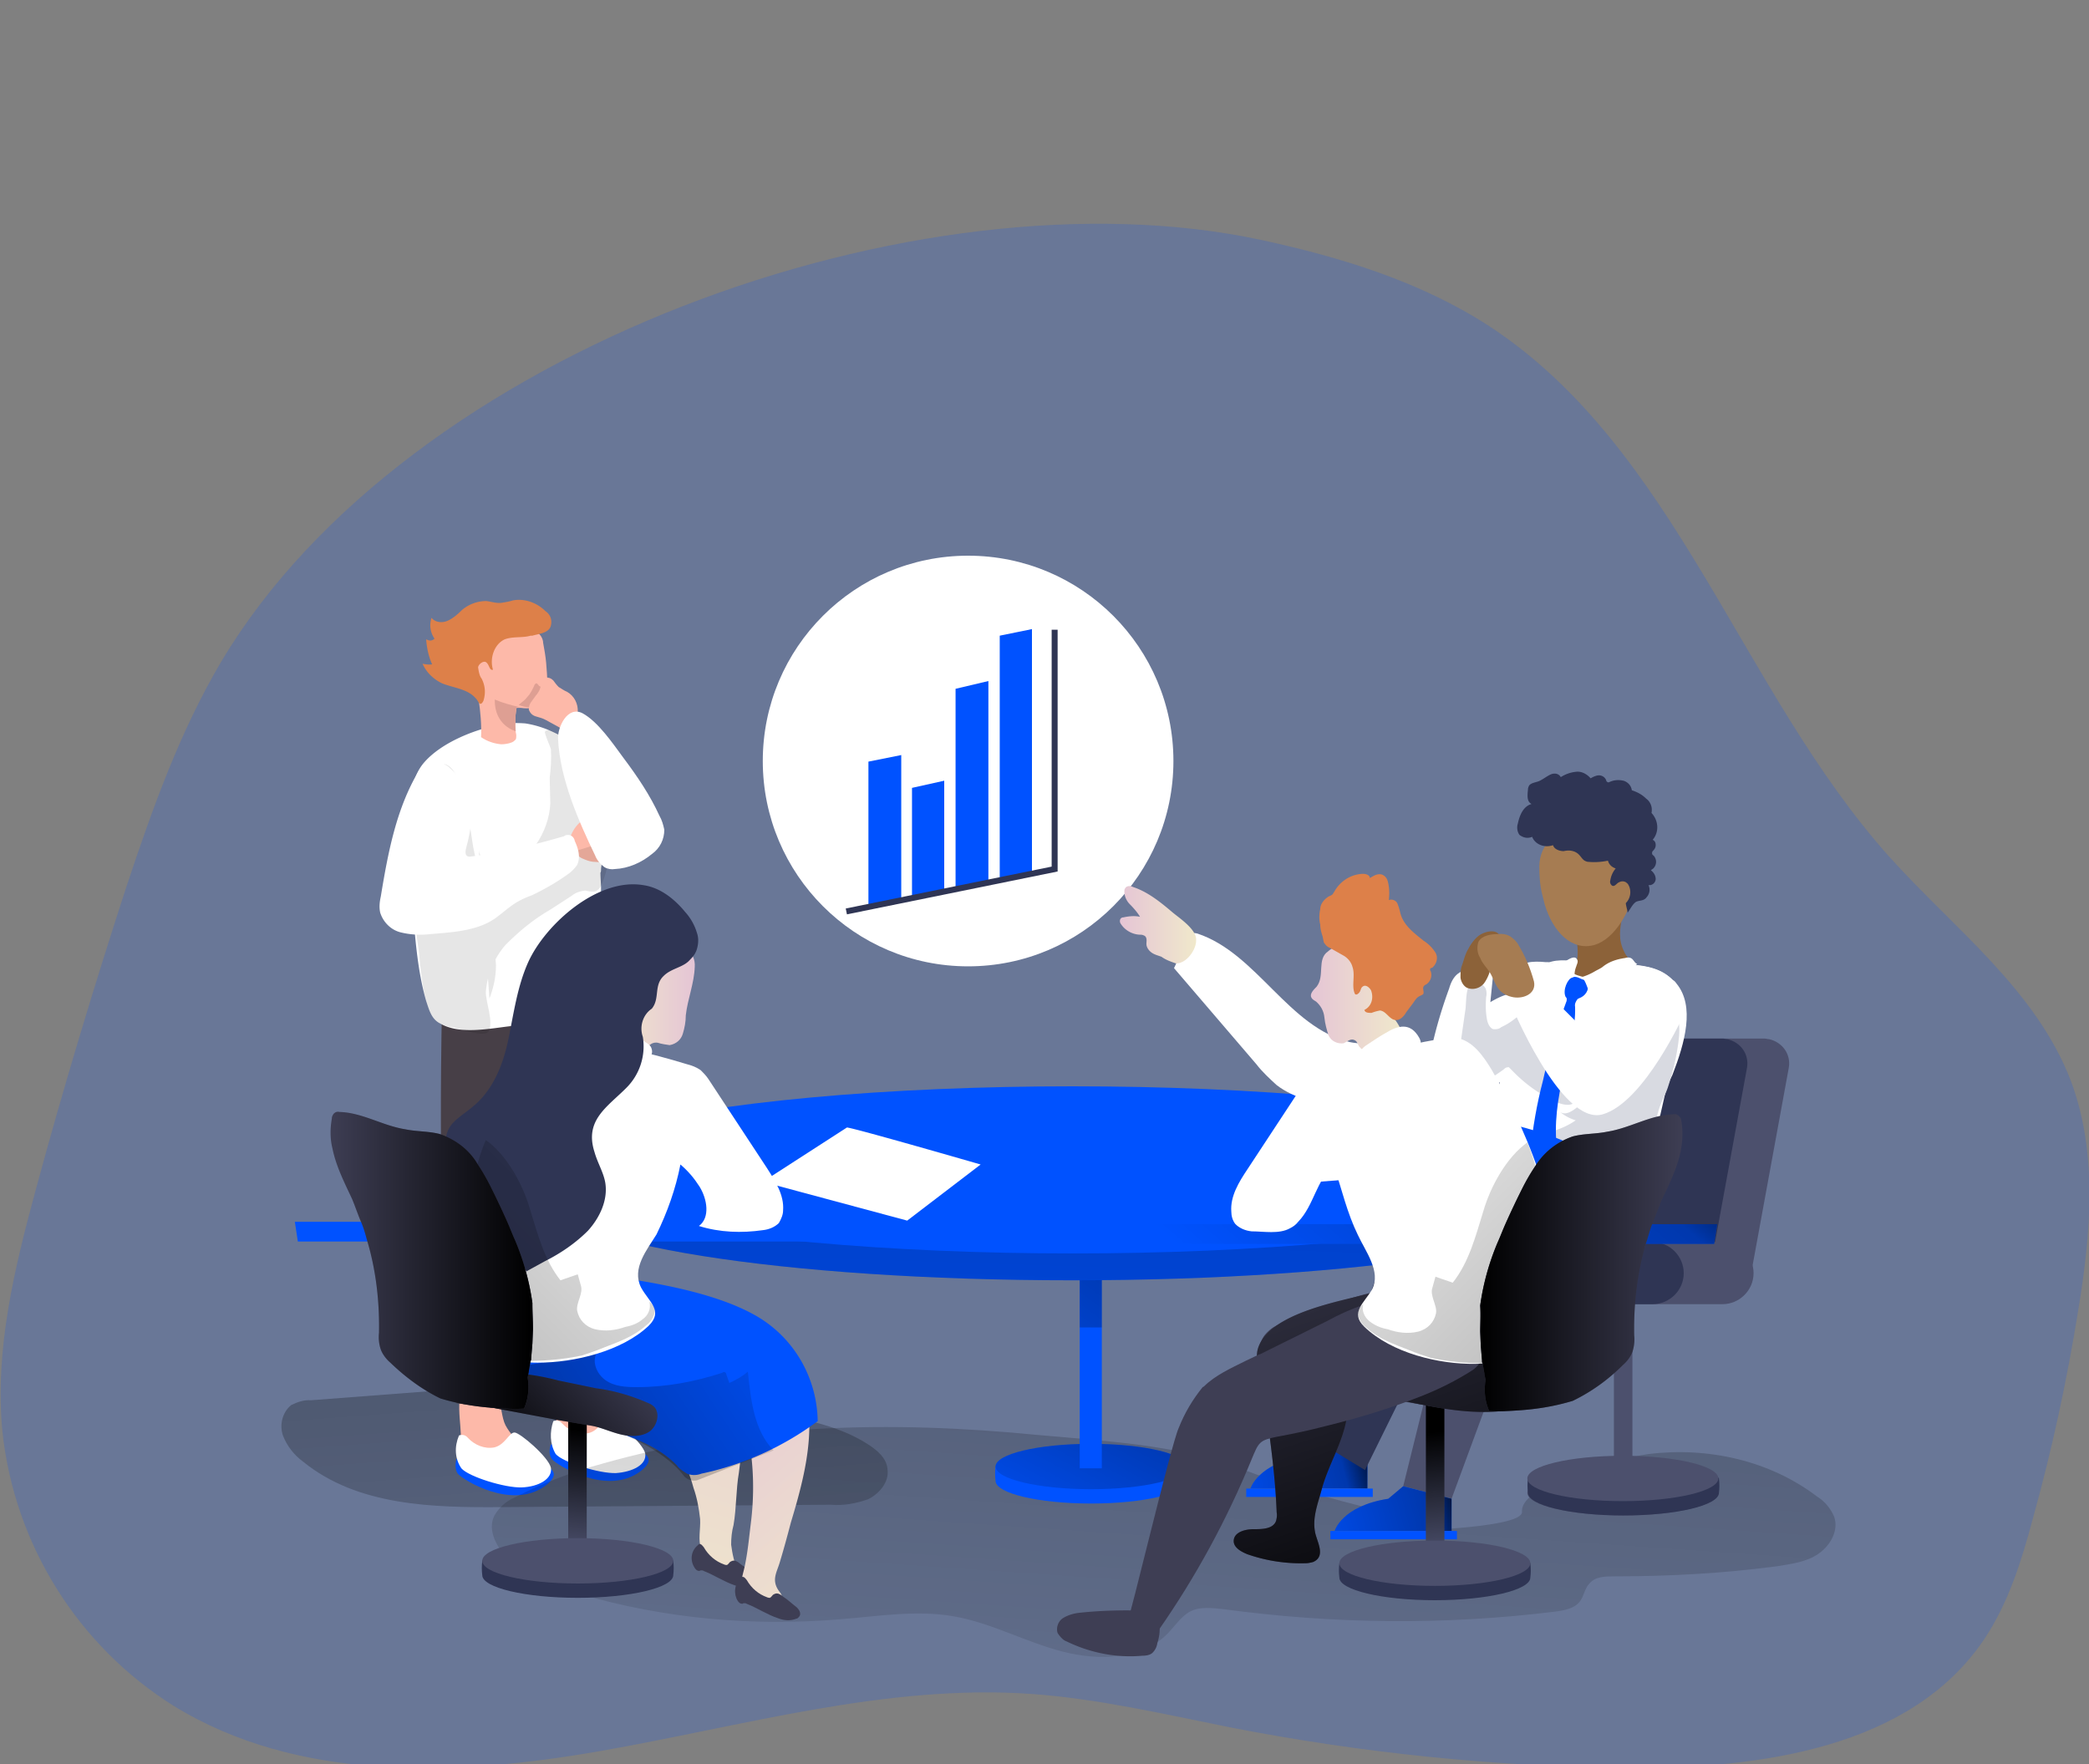 <svg xmlns="http://www.w3.org/2000/svg" xmlns:xlink="http://www.w3.org/1999/xlink" width="350" height="295.6"><rect width="100%" height="100%" fill="#808080" stroke="none"/><style>.l{fill:#0052FF}.m{fill:#fff}.n{fill:#4c506d}.o{fill:#3e3e54}.p{fill:#2f3554}.q{fill:#fdb9a9}.r{enable-background:new}</style><path d="M211.3 40.2c13.4 2.9 26.8 7 38.3 14.5 31.2 20.5 42 60.9 66.9 88.8 10.9 12.1 24.7 22.4 30.5 37.7 4.5 12.1 3.3 25.5 1.2 38.3-1.9 11.8-4.4 23.4-7.6 34.9-1.9 7.1-4.1 14.2-8.2 20.3-12.3 18.2-37.5 21.6-59.4 21.5-22.4-.2-44.9-2.5-66.9-6.8-11-2.2-22.1-4.8-33.3-5.6-24.3-1.7-48.3 5.4-72.4 9.6s-50.5 5.2-71.3-7.6C13 275.7 2.4 258.7.4 239.8c-1.3-13.7 2-27.2 5.6-40.5 4.6-17 9.7-33.9 15.2-50.8 4.3-12.9 8.9-25.9 15.9-37.7 31.2-52.3 117-82.9 174.2-70.6z" class="l r" opacity=".18"></path><linearGradient id="A" x1="92.398" x2="104.509" y1="168.337" y2="331.763" gradientUnits="userSpaceOnUse"><stop offset=".01"></stop><stop offset=".08" stop-opacity=".69"></stop><stop offset=".21" stop-opacity=".32"></stop><stop offset="1" stop-opacity="0"></stop></linearGradient><path fill="url(#A)" d="m104.2 232.6 25.2 4.2c5.5 1 11.2 2.1 15.9 5.1 1.6 1 3.3 2.4 3.4 4.3.3 2.1-1.4 4.1-3.3 5-2 .7-4.2 1.1-6.2.9l-55 .4c-11.7.1-24.3-.2-33.4-7.6-1.5-1.1-2.7-2.6-3.4-4.4-.6-1.8-.1-3.9 1.4-5.1 1-.5 2.2-.9 3.3-.8l24.9-1.9"></path><path d="M95.7 228.2c4.6-1.1 3.7 5.5 5 8 .8 1.3 1.7 2.4 2.9 3.3s1.9 2.3 2.1 3.7c0 .3 0 .5-.2.8s-.5.5-.9.5c-2.6.8-5.5.5-8-.8-1.2-.5-2.1-1.4-2.7-2.5-.5-1.2-.7-2.4-.7-3.7-.1-2.8-1.4-8.4 2.5-9.3z" class="q"></path><path d="M99.7 241.8s13.2.5 7.6 4.7-13.9-1-14.8-2c-.8-1-.2-2.5-.2-2.5l7.4-.2z" class="l"></path><path d="M93.1 243.6c1.2 1.4 7.3 3.3 10.1 3.2 2.8-.2 5.2-1.4 4.9-3.3-.4-1.8-5.2-5.9-6.1-5.9s-1.6 2.1-3.4 2.5c-1.6.3-3.3-.4-4.4-1.6-.4-.5-1-.6-1.5-.4-.6 1.8-.6 3.8.4 5.5z" class="m"></path><path d="M79.7 230.8c4.6-1.1 3.7 5.5 5 8 .7 1.3 1.7 2.4 2.9 3.3s1.9 2.3 2.1 3.7c0 .3 0 .5-.2.8s-.5.5-.9.5c-2.6.7-5.5.5-8-.8-1.2-.5-2.1-1.4-2.7-2.5-.5-1.2-.7-2.4-.7-3.7-.1-2.9-1.3-8.5 2.5-9.3z" class="q"></path><path d="M83.8 244.2s13.2.5 7.6 4.7-13.9-1-14.7-2c-.7-1-.2-2.5-.2-2.5l7.3-.2z" class="l"></path><path d="M77.3 246c1.2 1.4 7.3 3.3 10.1 3.2s5.2-1.4 4.9-3.3c-.4-1.8-5.2-5.9-6.1-5.9s-1.6 2.1-3.4 2.5c-1.6.3-3.3-.4-4.4-1.6-.4-.5-1-.6-1.5-.4-.8 1.9-.7 3.9.4 5.5z" class="m"></path><g fill="#473f47"><path d="m91.7 171-6.2 65.2-9-1.1c-3.5-16-2.5-63.6-2.5-63.6l17.7-.5z"></path><path d="m85.4 169.3 6.2 65.2 9-1.1c5.1-41.3.9-66.9.9-66.9l-16.1 2.8z"></path></g><path d="M100.7 145.6c.1-1.2.5-2.4.5-3.6.3-2.4.3-5-.2-7.4-.5-2.6-1.2-5.2-2.4-7.5-1-2.1-2.9-2.9-5-4-1.7-.9-3.6-1.6-5.6-1.9-1.4-.1-2.8-.1-4.2.2-4.3.8-9.8 3-12.7 6.3-2.2 2.5-2.4 6.1-2.4 9.3a157.45 157.45 0 0 0 .3 13.7c0 .6.1 1.4.2 2 .4 5 .8 10.1 2.2 15 .5 1.5.9 3.1 2.4 3.8 3.3 1.9 8.3.8 11.9.4 4.7-.6 9.6-1.4 13.8-3.7.9-.4 1.5-1.1 2-1.9.4-1-.1-2.2-.4-3.2-1.4-4.6-.4-9.6-.4-14.3 0-.8-.1-1.7-.1-2.6.1-.1.1-.4.1-.6z" class="m"></path><path fill="#020202" d="M92.3 125.5c.1 1.6 0 3.2-.2 4.8l.1 4.3c-.1 2.4-1 4.9-2.4 6.9l11.6-2.4c.3 0 .5-.1.6-.4.1-.2.1-.5 0-.6l-1-4.5c-.4-2.3-1.2-4.4-2.4-6.4-1.3-1.7-3-3.1-4.9-4.1-.5-.2-1.9-1.3-2.4-.5-.1.3.9 2.5 1 2.9z" class="r" opacity=".1"></path><path d="M98.2 137a4.46 4.46 0 0 1 3.9-.3c1.3.6 2 1.9 2.1 3.3a6.22 6.22 0 0 1-.9 2.6c-.3.5-.6.9-1.2 1.3-.7.5-1.6.6-2.4.5-.8 0-1.5-.3-2.2-.6-1-.5-2.4-2.2-2-3.4.5-1.5 1.4-2.6 2.7-3.4z" class="q"></path><path fill="#020202" d="M82 167.3c.7-1.8 1.1-3.7 1.1-5.6-.1-1.8-.4-3.6-.8-5.3l-3-14.4c-.5-2.6-1.7-15.4-5.8-13.9-2.3 1-4 2.9-4.7 5.2s-1 4.8-.8 7.2c.1 6.3 1.4 12.9 2.2 19.1.3 2.4.7 11.2 3.8 12 .6.2 1.2.5 1.8.5 1.1.2 4.3 1.4 5.6 1 .3-.1.5-.2.5-.4.8-1.6-.5-4.7-.5-6.5.2-2.9 1.4-5.7 3.3-7.9 2.3-2.3 4.7-4.3 7.5-5.9l3.7-2.4c.6-.5 1.4-.7 2.1-.8.5.1 1 .2 1.5.2.8-.1 1.3-1 1.5-1.7.7-1.8 1.1-3.8 1-5.8 0-.3-.1-.5-.3-.7-.3-.2-.5-.2-.8 0l-11.7 3.6c-1.7.7-3.6 1-5.4.8-1.8-.3-3.6-1.7-3.6-3.5" class="r" opacity=".1"></path><path d="M70.2 129.1c-3.8 6.3-5.2 13.8-6.4 21.1-.2.9-.3 1.8-.1 2.7.5 1.6 1.8 2.9 3.4 3.3s3.3.5 5 .3c3.5-.3 7.8-.5 10.8-2.6 1-.7 2-1.6 3-2.3s2.1-1.2 3.2-1.6c2.1-1 4.2-2.2 6-3.5a6.09 6.09 0 0 0 1.6-1.6c.6-1.3.2-2.7-.4-4-.1-.6-.6-1.1-1.3-1-.2 0-.4.1-.5.2-5.1 1.5-10.3 2.7-15.6 3.4-1.4.2-.8-1.4-.6-2.2.3-1.2.5-2.4.7-3.5a10.49 10.49 0 0 0-3.6-9.1c-.6-.6-1.5-1-2.4-1.2-.9.1-2 .7-2.8 1.6z" class="m"></path><path d="M91.7 114.7c0-1.3-.1-2.5-.2-3.7-.1-1.1-.3-2.2-.5-3.3 0-.6-.4-1.3-.8-1.6-1.6-1-3.6-1.5-5.6-1.5-2.4-.4-4.7 1.4-5.1 3.7 0 .3-.1.5-.1.7-.3 2.7.5 5.4.8 8.2.3 2.1.5 4.3.4 6.3 1 .7 2.2 1.1 3.4 1.2.5 0 1.2-.1 1.7-.3.3-.1.5-.3.7-.5.1-.2.1-.5.1-.7s-.1-.5-.1-.6c-.1-1.3-.1-2.5.1-3.7 0-.1 0-.2.1-.3h.7c.6.1 1.3.1 1.9 0 .7-.1 1.4-.5 2-1 .4-.9.6-1.9.5-2.9z" class="q"></path><path fill="#de9f93" d="M90.3 114.9c-.1-.2-.4-.5-.5-.4-.2.1-.3.3-.3.4-.3.6-.6 1.3-1.1 1.8-.3.4-.5.6-.9.9l-.6.5c.5.2 1.2.4 1.7.4.6.1 1.2-.2 1.6-.5.3-.3.5-.5.5-.9.2-.3.3-.6.4-1 0-.4-.1-.6-.3-.9"></path><path fill="#dd8049" d="M89.2 106.5c1-.3 2.5-.4 3-1.4.4-1 .1-2.1-.8-2.7-1.4-1.4-3.5-2.2-5.5-1.8-.6.2-1.3.3-1.9.4-.8.1-1.7-.2-2.5-.3a6.29 6.29 0 0 0-4.1 1.5c-.7.7-1.5 1.4-2.4 1.8s-2.1.3-2.7-.5a3.94 3.94 0 0 0 .5 3.5c-.4.4-.9.4-1.4.1.1 1.4.4 2.9 1 4.2-.5.1-1.1 0-1.6-.1.6 1.4 1.8 2.6 3.3 3.3 2 .8 4.3.9 5.7 2.6.2.2.4.7.6.8.3.1.5-.3.6-.5.4-1.3.3-2.5-.3-3.7-.4-.5-.5-1.3-.6-1.9.1-.6 1-1.2 1.4-.8.5.4.5 1.4 1.1 1.2-.6-1.9.2-4.3 2-5.1 1.4-.5 3-.2 4.3-.6h.3z"></path><path fill="#de9f93" d="M87.2 118.5c-1.4-.3-2.9-.7-4.3-1.3-.1 4.4 3.5 5.3 3.5 5.3-.1-1.3-.1-2.5.1-3.7 0-.1 0-.2.1-.3h.6z"></path><circle cx="162.2" cy="127.5" r="34.4" class="m"></circle><linearGradient id="B" x1="203.785" x2="190.217" y1="128" y2="325.258" gradientUnits="userSpaceOnUse"><stop offset=".01"></stop><stop offset=".08" stop-opacity=".69"></stop><stop offset=".21" stop-opacity=".32"></stop><stop offset="1" stop-opacity="0"></stop></linearGradient><path fill="url(#B)" d="M265.5 246.3c-5.4 1.8-10.7 4.3-10.5 7 .2 2.9-22.1 3.4-24.3 3.1.5-.9.1-2.4.5-3.3-8.1-1.9-16.2-4.3-24-7.3-10.3-3.8-22.6-4.4-33.5-5.4-24.3-2.4-49.1-1.9-72.7 4.8-5.2 1.4-10.1 3.3-14.8 5.7-1.4.6-2.5 1.6-3.3 2.9-1.4 2.5.4 5.7 2.5 7.6 3.3 3 7.7 4.5 11.9 5.7 14.1 4.1 28.8 5.4 43.4 4.2 6.3-.5 12.8-1.6 19.1-.5s12 4.3 18.2 5.9 13.6 1.4 17.9-3.3c1.1-1.2 2-2.5 3.3-3.3 1.7-1 3.9-.7 5.8-.5 18.5 2.5 37.1 2.7 55.6.4 1.5-.2 3.2-.5 4.1-1.7.7-.9.8-2.2 1.6-3 1-1.2 2.7-1.2 4.3-1.2 9.1 0 18.2-.5 27.2-1.7 2.4-.4 4.9-.7 6.9-2.1s3.4-3.9 2.6-6.2c-.6-1.4-1.6-2.6-2.9-3.4-7.9-6-18.2-8.3-28.1-7.1-3.5.5-7.2 1.5-10.8 2.7z"></path><g class="l"><path d="M166.8 248.1c0 2.1 7.2 3.8 16 3.8s16-1.7 16-3.8c.1-.8.1-1.5 0-2.4-1.2-1.8-8-1.4-16-1.4-7.8 0-14.5-.3-16 1.4-.1.8-.1 1.6 0 2.4z"></path><ellipse cx="182.8" cy="245.7" rx="16" ry="3.8"></ellipse></g><linearGradient id="C" x1="192.466" x2="173.106" y1="227.584" y2="264.105" gradientUnits="userSpaceOnUse"><stop offset=".01"></stop><stop offset=".08" stop-opacity=".69"></stop><stop offset=".21" stop-opacity=".32"></stop><stop offset="1" stop-opacity="0"></stop></linearGradient><ellipse cx="182.8" cy="245.7" fill="url(#C)" rx="16" ry="3.8"></ellipse><ellipse cx="271.9" cy="250.1" class="n" rx="16" ry="3.8"></ellipse><path d="M180.9 210h3.7v36h-3.7z" class="l"></path><linearGradient id="D" x1="194.162" x2="162.565" y1="200.699" y2="243.764" gradientUnits="userSpaceOnUse"><stop offset=".01"></stop><stop offset=".08" stop-opacity=".69"></stop><stop offset=".21" stop-opacity=".32"></stop><stop offset="1" stop-opacity="0"></stop></linearGradient><path fill="url(#D)" d="M180.9 210h3.7v12.4h-3.7z"></path><path d="M229.1 243.9v5.5h-19.6s1.2-4.2 9-5.5l2.5-2.1 8.1 2.1z" class="l"></path><linearGradient id="E" x1="231.166" x2="201.433" y1="244.075" y2="251.714" gradientUnits="userSpaceOnUse"><stop offset=".01"></stop><stop offset=".08" stop-opacity=".69"></stop><stop offset=".21" stop-opacity=".32"></stop><stop offset="1" stop-opacity="0"></stop></linearGradient><path fill="url(#E)" d="M229.1 243.9v5.5h-19.6s1.2-4.2 9-5.5l2.5-2.1 8.1 2.1z"></path><path d="M208.8 249.4H230v1.4h-21.2z" class="l"></path><path d="M270.4 218.4h3.1v28.4h-3.1z" class="n"></path><path d="M256 250.1c0 2.1 7.2 3.8 16 3.8 8.9 0 16-1.7 16-3.8.1-.8.1-1.5 0-2.4-1.2-1.8-8-1.4-16-1.4-7.7 0-14.5-.3-16 1.4-.1.8-.1 1.6 0 2.4z" class="p"></path><g class="n"><ellipse cx="271.9" cy="247.7" rx="16" ry="3.8"></ellipse><path d="M267 213.3h26.4l6.3-34.4c.4-2.3-1.1-4.3-3.3-4.8-.3 0-.5-.1-.8-.1h-18.1c-2 0-3.7 1.4-4.1 3.3l-6.4 36z"></path></g><path d="M260 213.3h26.4l6.3-34.4c.4-2.3-1.1-4.3-3.3-4.8-.3 0-.5-.1-.7-.1h-18.1c-2 0-3.7 1.4-4.1 3.3l-6.5 36z" class="p"></path><path d="M269.5 208.1h19.1c2.9 0 5.2 2.4 5.2 5.2 0 2.9-2.4 5.2-5.2 5.2h-19.1c-2.9 0-5.2-2.4-5.2-5.2-.1-2.9 2.3-5.2 5.2-5.2z" class="n"></path><path d="M257.8 208.1h19.1c2.9 0 5.2 2.4 5.2 5.2 0 2.9-2.4 5.2-5.2 5.2h-19.1c-2.9 0-5.2-2.4-5.2-5.2 0-2.9 2.3-5.2 5.2-5.2z" class="p"></path><g class="m"><path d="M280.9 164.8c-.2-.3-.4-.5-.6-.6-3.1-3-8.1-2.6-11.3-2.5-2.8.1-5.6 0-8.4-.3l-1.2-.2h-.4c-2.1-.2-4.6-.2-5.3 2-.8 2.6-.9 5.7-1.3 8.3-1.1 8-1.7 15.8-2.1 23.8-.4 7.1 9.1 7.6 14.1 7.6 1.7 0 3.4-.1 5.2-.3 1.5-.3 3-.9 4.5-1.2.8-.1 1.5-.4 2.2-.9.9-.8.9-2.2.9-3.4 0-3.1.2-6.1.7-9.1l1-4.4c.3-1.2.7-2.4 1.3-3.5 2.1-5.4 3.8-11.5.7-15.3z"></path><path d="M242.8 165.6c.2-.7.5-1.4.9-1.9 1-1.3 2.7-1.4 4.3-1.6.7-.1 1.6 0 2 .6.2.4.2.7.1 1.2l-.4 4c1-.6 2.2-1.2 3.3-1.4.3-.1 3.4-.5 3.4 0a56.33 56.33 0 0 1 .3 5.8c.1 1.4-.3 2.8-1.3 3.9-1.6 2.4-3.5 4.5-5.5 6.5-2.2 2.2-5.1 3.3-8.1 3.4-1 .2-1.9-.2-2.6-.9-.3-.5-.5-1.1-.4-1.7 0-1.7.2-3.4.5-5.1.8-4.5 2-8.7 3.5-12.8z"></path></g><path fill="#d8dae1" d="M245.5 169.3c.2-1.1 0-3.7.9-4.4l.2-.1c.8-.4 1.8-.1 2.3.8.2.5.2 1 .1 1.4-.1 1.2-.1 2.4.1 3.6.1.7.4 1.5 1 1.8.5.1 1.1 0 1.4-.3a11.44 11.44 0 0 0 3.3-2.3c.2-.2.5-.4.8-.3a.78.78 0 0 1 .4.4l7.4 11.5c.6 1 1.2 2.4.5 3.2s-2 .5-3 .1c-2.9-1.3-5.4-3.1-7.6-5.4l-.5-.5c-.4 0-.6.1-.9.4-1.4 1-2.8 1.9-4.3 2.6-1.1.5-2.7.9-3.4-.2-.3-.5-.4-1.3-.2-1.9l1.5-10.4zm27.4 3c.5-1.4 1.4-2.6 2.5-3.5 1.2-1 2.8-1.1 4.2-.5 1.7 1.1 1.9 3.5 1.7 5.5-.3 2.9-1 5.8-1.9 8.5-.5 1.4-1.3 2.7-1.6 4.1-.4 1.1-.4 2.4-.7 3.4-.9 2.9-1.4 5.9-1.4 9 0 .4-.1.8-.2 1.2-.2.4-.5.5-1 .5-.3-.1-.5-.3-.5-.5-1.9-2.4-5.2-3.3-8.3-3.6-3.6-.5-7.2-.5-10.9-.7-1.4-.1-3.3-.5-3.6-2-.1-.9.4-1.7 1.1-2.2s1.5-.7 2.4-.8c3.3-.6 6.6-1.1 9.3-3-1-.3-1.9-.8-2.6-1.4 1.7 1.2 4.5-2.6 5.8-3.5 1.1-.9 2-2 2.7-3.2 1.2-2.4 1.9-5 3-7.3z"></path><path d="M263.5 163.7c.4-.1.8 0 1.2.2s.7.3 1.2.3v.1c.5 1.1 0 2.3-1 2.8-.2.1-.5.2-.6.3-.3.4-.5.8-.4 1.3.1 3.7-1 7.4-1.9 11-1 4.3-1.7 8.7-1.1 13v.7c-.1.2-.2.3-.3.5l-1.9 2.2c-.5-.9-1.9-1.2-2.2-2.2-.1-.3-.1-.6-.1-.9.4-4.1 1.1-8.1 2.1-11.9 1-4.5 2.3-8.9 3.9-13.2.1-.2.1-.4.1-.5 0-.2-.1-.3-.2-.4-.5-1.1.3-3 1.2-3.3z" class="l"></path><path d="m273.3 161.6-8.1-.5c-1.8-.1-4.2-.5-5.8.2.4 0 .8.1 1.2.2 2.8.3 5.6.4 8.4.3 3.2-.1 8.2-.5 11.3 2.5-1.7-2-4.4-2.5-7-2.7z" class="m"></path><path fill="#8c6239" d="M270.9 153.4c.3.2.6.3.9.1-.4 2.1-.7 3.9.3 5.9.4.9 1 1.5 1.9 1.9-1.8.4-3.5 1-5.2 1.7-1.1.5-2.3.7-3.4.7-.1 0-2.2-.5-1.9-.9 1.6-2.4.4-6.4.4-6.4 2.8.8 5.9-.6 6.9-3.4 0 .2 0 .3.1.4z"></path><path fill="#a67c52" d="M269.2 138.1s-11.1-.8-11.3 7c0 1.6.1 3.2.5 4.8l.4 1.6c1.4 4.7 4.6 7.9 8.4 6.8 6.7-2.1 10.9-18.2 2-20.2z"></path><path d="M272.4 151.3c.8-.8 1-2.1.4-3.1-.1-.2-.3-.3-.4-.4-.4-.2-.8-.2-1.3.1-.3.2-.7.8-1.1.4-.2-.2-.3-.5-.2-.8.1-.7.4-1.4.9-2-.6-.2-1.1-.6-1.3-1.3-1 .2-2.1.3-3.2.2-.3 0-.5-.1-.7-.2-.5-.3-.7-.9-1.3-1.3s-1.4-.5-2.2-.3c-.7 0-1.6-.3-1.8-1-1.4.5-3-.1-3.5-1.4-.7.3-1.4.2-2.1-.3-.4-.5-.5-1.3-.3-1.9.3-1.4.9-2.9 2.3-3.3-.8-.4-.7-1.4-.6-2.4 0-.3.1-.5.2-.7.4-.5 1.2-.5 1.8-.8s1.1-.7 1.7-1 1.4-.3 1.8.4a5.77 5.77 0 0 1 2.6-.9c.9-.1 1.8.4 2.4 1.1.5-.3 1-.5 1.4-.5a1.3 1.3 0 0 1 1.2.8c0 .1.1.3.2.3.1.1.2.1.4 0 .7-.3 1.4-.4 2.3-.2.7.2 1.3.8 1.4 1.6.9.3 1.7.7 2.4 1.4.7.5 1.1 1.4.9 2.4 1.2 1.3 1.3 3.2.2 4.5.4.2.5.5.5.9s-.2.7-.5 1c-.1.1-.1.2-.1.4s.2.3.3.4c.5.6.5 1.5-.1 2.1-.1.1-.3.2-.4.3.5.4.8.9.8 1.5a1.08 1.08 0 0 1-1 1h-.2a1.84 1.84 0 0 1-.3 2c-.5.7-1.2.5-1.8.8-.6.4-1 1.3-1.4 1.8-.1-.7-.3-1.2-.3-1.6zm-23.5 45.8-15.2 7.8-12.7 36.7 7.7 4.7 15-30.4 17.7-5.5c3.7-1.3 8.5-13 8.5-13l-21-.3z" class="p"></path><path d="m260.9 198.4-15.2 7.8-10.6 42.8 8.1 2.1 12.5-33.9 17.7-5.5c3.7-1.2 2.9-11.9 2.9-11.9-6.5-4.6-15.4-1.4-15.4-1.4z" class="n"></path><path d="M276.3 163.3c-2.4-.5-8.2 11.9-8.2 11.9l-9.5-9.5-5.6 2.2s8.5 20.8 15.5 18.8 13.7-16.9 13.7-16.9c.8-2.6-3.5-6-5.9-6.5z" class="m"></path><path fill="#8c6239" d="M247.6 156.9c-.6.5-1.2 1.3-1.6 2.1-.5.8-.7 1.7-1 2.6-.3.7-.3 1.4-.3 2.2.1.7.5 1.4 1.1 1.7 1 .4 2.1.1 2.8-.7.6-.8 1-1.8 1.2-2.8s.5-2 .9-3a3.4 3.4 0 0 0 .7-1.5c0-2.2-2.8-1.5-3.8-.6z"></path><path fill="#a67c52" d="M257 164.4c.5 2.2-2 3.1-3.8 2.6-.5-.1-1.1-.4-1.5-.7-1.1-.8-1.4-2.3-2.1-3.4-.5-.8-1.2-1.4-1.6-2.4-.5-.8-.6-1.8-.3-2.7.6-1.1 2.1-1.3 3.3-1.3.6-.1 1.3 0 1.9.3.6.4 1.2.9 1.5 1.5 1.1 1.8 2 3.9 2.6 6.1z"></path><path d="M92 200.5c0 7.8 39.3 14 87.7 14s87.7-6.2 87.7-14c0-.4.1-4.2 0-4.5-3.1-7.3-41.3-9.5-87.7-9.5-45.4 0-83.2 2.4-87.7 9.5-.3.4 0 3.9 0 4.5z" class="l"></path><linearGradient id="F" x1="182.837" x2="176.529" y1="104.159" y2="300.549" gradientUnits="userSpaceOnUse"><stop offset=".01"></stop><stop offset=".08" stop-opacity=".69"></stop><stop offset=".21" stop-opacity=".32"></stop><stop offset="1" stop-opacity="0"></stop></linearGradient><path fill="url(#F)" d="M267.3 200.5c0 7.8-39.3 14-87.7 14s-87.7-6.2-87.7-14c0-.9-.1-1.8 0-2.7.1-.5.3-1.1.6-1.5.6-1.9 2.4-3 4.3-2.8 2 0 4.1 0 6.1.1 2.8.1 5.6.4 8.3.7 2.1.3 4.2.7 6.2.8 4.3.3 8.6-.7 12.9-.9.4 0 .6 0 1 .1s.6.3 1 .5c1.5.8 3.3 1.1 5.1.8 15.6 1.1 31.1 0 46.7-1.8 12.9-1.5 25.9-3.3 39-3.7 13.7-.4 27.3.9 40.6 3.9 1.8.4 4 1.3 4.1 3.1 0 1.1-1.3 2.4-.5 3.4z"></path><g class="l"><ellipse cx="179.7" cy="196" rx="87.7" ry="14"></ellipse><path d="M243.2 251.1v5.4h-19.6s1.2-4.2 9-5.4l2.5-2.1 8.1 2.1z"></path></g><linearGradient id="G" x1="245.291" x2="215.558" y1="251.177" y2="258.825" gradientUnits="userSpaceOnUse"><stop offset=".01"></stop><stop offset=".08" stop-opacity=".69"></stop><stop offset=".21" stop-opacity=".32"></stop><stop offset="1" stop-opacity="0"></stop></linearGradient><path fill="url(#G)" d="M243.2 251.1v5.4h-19.6s1.2-4.2 9-5.4l2.5-2.1 8.1 2.1z"></path><path d="M222.9 256.5h21.2v1.4h-21.2z" class="l"></path><path d="M272.3 160.5c.3-.1.6-.1.9 0 .5.2.6.8 1.1 1-1.1 1-2.5 1.4-3.8 2.3s-2.4 2-3.4 3.2c-1.2-.6-1.1-2.4-2.1-3.3.7-.2 1.4-.5 2.1-.9.5-.3 1-.5 1.4-.8 1.1-.9 2.4-1.3 3.8-1.5zm-10.1.6-1 1.1-1.2 1.4c-.1.1-.2.3-.2.5a.55.55 0 0 0 .5.3c.2-.1.4-.1.5-.2.5-.1.9-.1 1.3-.1.5-.1 1.1-.2 1.5-.4.1 0 .1-.1.2-.1v-.2c0-.5.1-1 .3-1.5.1-.4.4-.8.1-1.2-.4-.7-1.5.1-2 .4zm-25.5 27.8-22.8 1 7 8.1 25.1-2zm-94.8 0c1.3.1 22.4 6.2 22.4 6.2l-12.3 9.4-24.2-6.5 14.1-9.1z" class="m"></path><path d="M238.9 232.6h3.1V261h-3.1z" class="n"></path><linearGradient id="H" x1="241.751" x2="239.714" y1="260.663" y2="239.765" gradientUnits="userSpaceOnUse"><stop offset="0" stop-opacity="0"></stop><stop offset=".99"></stop></linearGradient><path fill="url(#H)" d="M238.9 232.6h3.1V261h-3.1z"></path><path d="M224.4 264.3c0 2.1 7.2 3.8 16 3.8s16-1.7 16-3.8c.1-.8.1-1.5 0-2.4-1.2-1.8-8-1.4-16-1.4-7.7 0-14.5-.3-16 1.4-.1.8-.1 1.6 0 2.4z" class="p"></path><ellipse cx="240.4" cy="261.9" class="n" rx="16" ry="3.8"></ellipse><path d="M226.2 174.6c-10.3-2.4-15.6-14.9-25.6-18.2-.4-.1-.7-.1-1 0-.3.2-.5.5-.5.7l-2.4 5.1 13.8 16.1c1 1.3 2.2 2.4 3.4 3.5 3 2.3 6.8 3 10.5 3.7 2.2.4 4.4.8 6.6.2 2.8-.8 6-4.6 5.1-7.8-1-3.4-7.1-2.7-9.9-3.3z" class="m"></path><g class="o"><path d="M211 226.7c-.1 1.6.3 3.3.9 4.9h.1c1.8-.1 3.5 0 5.3.1l8.8 1.3 4 .8 3.8.8 7.1 1.2c2.9-1.3 5.5-3.1 7.7-5.5.3-.3.5-.5.6-.8l.8-1.1c.7-1.1 1.2-2.3 1.4-3.5.1-.5 0-1.1-.1-1.5-.5-1.7-1.5-3.3-3.1-4.3l-.5-.4c-3.3-2.3-7.1-3.3-11-3.3-.4 0-.6 0-1 .1-2.1.2-4.2.5-6.2 1.1-3.3.8-6.4 2-9.6 3-2.4.6-4.6 1.6-6.7 2.8a6.73 6.73 0 0 0-1.5 1.4c-.6.9-.9 1.9-.8 2.9z"></path><use xlink:href="#X"></use></g><linearGradient id="I" x1="214.874" x2="242.055" y1="193.775" y2="273.624" gradientUnits="userSpaceOnUse"><stop offset="0" stop-opacity="0"></stop><stop offset=".99"></stop></linearGradient><use xlink:href="#X" fill="url(#I)"></use><g class="o"><path d="M201.5 232.4c-1.7 2.1-3 4.3-4 6.8-1.3 2.8-8.3 32.5-8.6 32.4l5.3 1.4c6.2-8.9 11.4-18.5 15.5-28.5 1.2-2.9 1.3-3.2 4.3-3.8 2.8-.5 5.5-1.1 8.2-1.8 5.3-1.3 10.6-2.9 15.7-4.9 3.1-1.2 6.1-2.7 8.9-4.5.4-.3.7-.6 1.1-1.1.2-.2.3-.4.4-.5.5-.8.7-1.7.6-2.6 0-.3-.1-.5-.1-.7-.2-.5-.5-1-.8-1.4-.5-.7-1.2-1.3-1.9-1.7-1.9-1.4-4.2-2.2-6.5-2.4-1.6-.1-3.2.2-4.7.2-1.4-.1-2.4-.8-3.6-1-.9-.1-1.9 0-2.8.3-2.1.7-4.1 1.6-6.1 2.7l-11.3 5.6h-.1l-2.3 1.1c-2.4 1.2-5.1 2.4-7 4.3l-.2.1z"></path><path d="M180.9 270.2c-1 .1-2 .4-2.8.9s-1.2 1.6-.9 2.5c.4.6.9 1.2 1.5 1.4 3.9 1.9 8.3 2.8 12.7 2.4.6 0 1.3-.1 1.7-.5a2.72 2.72 0 0 0 .8-1.6c.4-1.2.5-2.4.3-3.5-.7-2.4-3.3-1.9-5.2-2-2.6 0-5.3.1-8.1.4z"></path></g><path d="M156 205.1v3.3h131.2l.5-3.3H156z" class="l"></path><linearGradient id="J" x1="258.773" x2="210.114" y1="164.384" y2="219.922" gradientUnits="userSpaceOnUse"><stop offset=".01"></stop><stop offset=".08" stop-opacity=".69"></stop><stop offset=".21" stop-opacity=".32"></stop><stop offset="1" stop-opacity="0"></stop></linearGradient><path fill="url(#J)" d="M156 205.1v3.3h131.2l.5-3.3H156z"></path><linearGradient id="K" x1="219.638" x2="235.011" y1="167.262" y2="167.262" gradientUnits="userSpaceOnUse"><stop offset="0" stop-color="#e5c5d5"></stop><stop offset=".42" stop-color="#ead4d1"></stop><stop offset="1" stop-color="#f0e9cb"></stop></linearGradient><path fill="url(#K)" d="M220.6 165.3c-.5.5-1.2 1.2-.9 1.8.2.4.5.5.8.7.8.7 1.3 1.6 1.4 2.7.1 1 .4 2.1.7 3 .5 1 1.5 1.4 2.5 1.3.5-.2 1.1-.8 1.7-.6s.6.6.9 1.1c.7.9 1.9 1.4 3.1 1.1 1.1-.3 2.2-.8 3.1-1.4.4-.2.7-.5 1-.9.2-.4.2-.8 0-1.2-.5-1.2-1.2-2.2-2-3.1-1.4-1.8-2.4-3.9-2.7-6.2-.3-1.5-.4-3.3-1.4-4.4-1.5-1.5-4.8-1.2-6.3.2-1.9 1.3-.5 4.1-1.9 5.9z"></path><path fill="#dd8049" d="M221.8 157.9c.3.4.5.7 1 .9l2.3 1.3c.7.4 1.3 1.1 1.5 1.9.5 1.4-.2 3.2.4 4.5.2.3.6 0 .8-.3s.2-.7.5-.9c.5-.4 1.1.1 1.4.6.5 1.3.1 2.7-1.1 3.3.1.5.7.5 1.2.5.5-.2.9-.3 1.4-.4 1.1.1 1.6 1.6 2.7 1.6.7 0 1.3-.6 1.7-1.3l1.2-1.6c.2-.3.4-.6.6-.8.3-.3.7-.4 1-.6.3-.3-.1-.9.1-1.3.1-.2.3-.3.5-.4.7-.5 1-1.4.7-2.2-.1-.1-.1-.2-.1-.3 0-.2.2-.2.4-.3.7-.6 1-1.7.5-2.5s-1.2-1.5-2-2c-1.6-1.3-3.4-2.6-3.9-4.7a9.83 9.83 0 0 0-.5-1.6c-.3-.5-.9-.7-1.4-.5.1-1.1.1-2.1-.2-3.2-.1-.3-.2-.5-.4-.7-.4-.4-.8-.5-1.3-.4s-.9.4-1.3.6c0-.5-.6-.7-1.2-.7-2 .1-3.7 1.2-4.7 2.9-.1.2-.2.3-.3.5-.2.2-.5.3-.7.4-.8.5-1.4 1.3-1.4 2.1-.2.9-.2 1.8 0 2.6 0 .7.2 1.4.4 2l.2 1z"></path><g class="m"><path d="M232.1 173.1c-1.1.6-2.2 1.4-3.3 2.1-.4.3-.6.5-.8.9s-.2.8 0 1.2c.4.5 1 .3 1.5 0 2.4-1.1 5-1.7 7.6-1.8.4 0 .7-.2.9-.5.1-.4 0-.7-.2-1.1-1.5-2.7-3.6-2.1-5.7-.8z"></path><path d="M227.5 206.9c-1.8-3.7-2.7-7.6-4-11.6-3 2.4-3.3 6.6-6 9.4-.4.5-.8.8-1.4 1.1-1.8 1-4.4.5-6.4.5-1-.1-2-.5-2.7-1.2-.5-.6-.7-1.4-.7-2.1-.2-2.6 1.3-5 2.7-7.1l9.8-14.9c.7-1.4 2-2.3 3.5-2.5 6.2-1.8 12.5-3.3 18.8-4.4.9-.2 1.9-.3 2.9-.2 2.7.4 4.5 3 5.9 5.3 7.2 12.4 12.2 26.4 11.4 40.7 0 .8-.2 1.5-.4 2.3-.5 1.1-1.3 2.1-2.3 2.8-3.2 2.5-7.4 3.4-11.4 3.5-6.1.1-14-1.8-18.6-6.2-2.5-2.4 0-4 1.3-6.3 1.5-3-1.1-6.3-2.4-9.1z"></path></g><linearGradient id="L" x1="289.284" x2="211.445" y1="253.84" y2="176.001" gradientUnits="userSpaceOnUse"><stop offset=".01"></stop><stop offset=".08" stop-opacity=".69"></stop><stop offset=".21" stop-opacity=".32"></stop><stop offset="1" stop-opacity="0"></stop></linearGradient><path fill="url(#L)" d="M257.7 196.9c-.5-1.9-1.1-3.7-1.8-5.5-3.5 2.5-6.2 7.4-7.4 11.6-1.3 4.2-2.4 8.5-5.1 11.9l-2.9-1-.5 1.8c-.5 1.4.8 2.9.6 4.3-.3 1.5-1.4 2.7-3 3.1-1.7.4-3.4.2-5.1-.4-1.1-.2-2.1-.6-3-1.3s-1.4-1.8-1.1-2.9c-.7.5-1 1.3-.8 2.1.3.8.7 1.4 1.4 1.9 2 1.8 4.5 2.7 7.1 3.7 1.2.5 2.4.9 3.6 1.3 2.9.6 5.8.9 8.7.9 1.8.1 2.8-.3 3.6-2 1.1-2.5 1.2-5.3 1.4-8.1 1-7.1 2.4-14.3 4.3-21.4z"></path><use xlink:href="#Y" class="o"></use><linearGradient id="M" x1="281.947" x2="247.979" y1="211.715" y2="211.715" gradientUnits="userSpaceOnUse"><stop offset="0" stop-opacity="0"></stop><stop offset=".99"></stop></linearGradient><use xlink:href="#Y" fill="url(#M)"></use><linearGradient id="N" x1="187.681" x2="200.593" y1="154.897" y2="154.897" gradientUnits="userSpaceOnUse"><stop offset="0" stop-color="#e5c5d5"></stop><stop offset=".42" stop-color="#ead4d1"></stop><stop offset="1" stop-color="#f0e9cb"></stop></linearGradient><path fill="url(#N)" d="M196.5 152.9c-2-1.7-4.2-3.5-6.7-4.3a1.08 1.08 0 0 0-1.1 0c-.2.2-.3.4-.3.5-.1.9.3 1.8.9 2.4s1.3 1.4 1.7 2.1c-.9-.2-1.9-.1-2.8.1a.55.55 0 0 0-.5.3.78.78 0 0 0 .1.8c.7 1.1 2 1.8 3.3 1.8.3 0 .5.1.7.2.5.4.2 1.1.3 1.6s.5 1 1 1.3 1 .4 1.5.6c.7.5 1.5.8 2.4 1.1 1.7.1 3.4-2.2 3.4-3.8.2-1.8-2.7-3.7-3.9-4.7z"></path><path d="M95.2 232.3h3.1v28.4h-3.1z" class="n"></path><linearGradient id="O" x1="95.42" x2="97.456" y1="260.25" y2="239.352" gradientUnits="userSpaceOnUse"><stop offset="0" stop-opacity="0"></stop><stop offset=".99"></stop></linearGradient><path fill="url(#O)" d="M95.2 232.3h3.1v28.4h-3.1z"></path><path d="M112.8 263.9c0 2.1-7.2 3.8-16 3.8s-16-1.7-16-3.8c-.1-.8-.1-1.5 0-2.4 1.2-1.8 8-1.4 16-1.4 7.8 0 14.5-.3 16 1.4.1.8.1 1.6 0 2.4z" class="p"></path><ellipse cx="96.8" cy="261.5" class="n" rx="16" ry="3.8"></ellipse><path d="M126.3 226.3c.1 1.6-.3 3.3-.9 4.9h-.1l-5.3.1-8.8 1.3-4 .8-3.8.8-7.1 1.2c-2.9-1.3-5.5-3.2-7.7-5.5l-.6-.9-.8-1.1c-.7-1.1-1.2-2.3-1.4-3.5-.1-.5 0-1.1.1-1.5.5-1.7 1.5-3.3 3.1-4.3l.5-.4c3.3-2.3 7.1-3.3 11-3.3.4 0 .6 0 1 .1 2.1.2 4.2.5 6.2 1.1 3.3.8 6.4 2 9.6 3 2.4.6 4.6 1.6 6.7 2.9a6.73 6.73 0 0 1 1.5 1.4c.5.9.8 1.9.8 2.9z" class="o"></path><linearGradient id="P" x1="120.335" x2="92.929" y1="192.47" y2="272.961" gradientUnits="userSpaceOnUse"><stop offset="0" stop-color="#e5c5d5"></stop><stop offset=".42" stop-color="#ead4d1"></stop><stop offset="1" stop-color="#f0e9cb"></stop></linearGradient><path fill="url(#P)" d="M126 231.4c-.5 2.2-.8 4.3-1.1 6.4l-1.1 8.9c-.5 2.9-.4 5.9-.9 8.8-.3 1.1-.4 2.2-.4 3.3.2 1.5.5 3.1 1.2 4.4-.1.2-.4.2-.5.1-1.2-.3-2.4-.6-3.3-1.2-1.1-.5-2-1.4-2.4-2.5-.6-1.6-.1-3.4-.2-5.1-.2-1.8-.5-3.5-1.1-5.2-1.3-5-4.6-9.4-4.4-14.7.1-.6 0-1.4-.4-1.9-.6-.8-3.3.5-4.1.6l-3.8.8c-6.9 1.4-13.2 2.9-20.2 1.5-.5-.1-.8-.2-1.2-.5-.5-.4-.7-.9-.8-1.4-1-3.1-.7-6.4.7-9.3 1.7-3.3 4.4-4.7 7.6-6.3 3.7-1.8 6.8-3.3 11-3.2.4 0 .6 0 1 .1 2.1.2 4.2.5 6.2 1.1 5.2 1.4 17.1 3.3 19.1 9.2.6 1.9-.2 3.4-.5 5.2-.3.4-.3.7-.4.9z"></path><path d="m116.9 258.9.2-.2c.4-.1.6.3.8.5.8 1.4 2 2.4 3.4 2.9.2.1.4.1.5.1.2-.1.4-.4.5-.5.3-.2.6-.3.9-.2s.6.3.8.5c.8.5 1.5 1.2 2.3 1.8.4.4.7.9.5 1.4-.2.3-.4.5-.6.5-1 .3-2.1.3-3.1-.1-1.8-.6-3.4-1.7-5.2-2.4-.1-.1-.3-.1-.4-.1s-.2 0-.3.1c-.4 0-.6-.2-.8-.5-.8-1.2-.7-2.8.5-3.8z" class="o"></path><linearGradient id="Q" x1="111.807" x2="149.866" y1="229.746" y2="272.892" gradientUnits="userSpaceOnUse"><stop offset="0" stop-color="#e5c5d5"></stop><stop offset=".42" stop-color="#ead4d1"></stop><stop offset="1" stop-color="#f0e9cb"></stop></linearGradient><path fill="url(#Q)" d="M134.5 232.5c.8 2 1.2 4.2 1.1 6.3 0 5.5-1.5 11-3.1 16.3-.6 2.3-1.2 4.5-1.9 6.8-.5 1.6-1.3 2.8-.2 4.5.2.3.5.6.6 1 .2.4.1.8-.1 1.1-.4.4-1.1.1-1.5-.1-1.3-.4-2.4-.8-3.6-1.3-2.3-1.3-1.4-2.8-1-4.8.5-2.4.7-4.7 1-7.1.6-4.8.5-9.7-.4-14.4-.1-.5-.3-1.1-.6-1.5-.5-.4-1-.6-1.6-.6-8.1-1.4-16.1-1.9-23.9-5.1-3.1-1.2-6.1-2.7-8.8-4.5-.4-.3-.7-.6-1.1-1.1-.2-.2-.3-.4-.4-.5-.5-.8-.7-1.7-.6-2.6 0-.3.1-.5.1-.7.2-.5.5-1 .8-1.4a5.51 5.51 0 0 1 2-1.7c1.9-1.4 4.2-2.2 6.5-2.4 1.6-.1 3.2.3 4.7.2 1.4-.1 2.4-.8 3.6-1a6.72 6.72 0 0 1 2.8.3c2.1.7 4.1 1.6 6.1 2.7l7.1 3.5c3.3 1.6 7.2 2.7 10 5 1 .6 1.9 1.8 2.4 3.1z"></path><path d="M127.1 220.7c6.1 3.7 9.8 10.3 9.9 17.4-5.8 4.3-12.4 7.3-19.5 8.8a3.31 3.31 0 0 1-2.4 0c-.6-.4-1.3-.8-1.7-1.4-6.4-6.6-17.8-6-24.6-12.3-2.5-2.4-4.3-6.5-2.2-9.4.8-1 1.8-1.8 3-2.4 5.2-3.2 11.5-7.9 17.8-6.8 6.4 1.1 14.2 2.8 19.7 6.1z" class="l"></path><linearGradient id="R" x1="86.75" x2="136.531" y1="250.386" y2="217.431" gradientUnits="userSpaceOnUse"><stop offset=".01"></stop><stop offset=".08" stop-opacity=".69"></stop><stop offset=".21" stop-opacity=".32"></stop><stop offset="1" stop-opacity="0"></stop></linearGradient><path fill="url(#R)" d="M129.6 243c-3.3-3.4-3.8-8.5-4.3-13.2-.9.8-2 1.4-3.1 1.9l-.5-1.4c0-.3-.3-.5-.5-.4-.1 0-.1 0-.2.1-4.6 1.5-9.4 2.4-14.3 2.4-1.8 0-3.8-.1-5.3-1.2s-2.4-3.3-1.2-4.9c-3.9 1.1-7.9 1.8-11.9 2.4-.4 0-.6.1-.9.4-.3.4 0 1 .3 1.4 3.3 4.5 8.1 7.6 13.6 8.7 1.5.3 9.7 3.3 13.3 8.1.5.6 1.4.9 2.2.7l12.8-5z"></path><use xlink:href="#Z" class="o"></use><linearGradient id="S" x1="104.384" x2="82.978" y1="225.186" y2="244.808" gradientUnits="userSpaceOnUse"><stop offset="0" stop-opacity="0"></stop><stop offset=".99"></stop></linearGradient><use xlink:href="#Z" fill="url(#S)"></use><path d="M181.1 204.7v3.3H49.9l-.5-3.3h131.7z" class="l"></path><linearGradient id="T" x1="116.352" x2="102.223" y1="166.711" y2="166.711" gradientUnits="userSpaceOnUse"><stop offset="0" stop-color="#e5c5d5"></stop><stop offset=".42" stop-color="#ead4d1"></stop><stop offset="1" stop-color="#f0e9cb"></stop></linearGradient><path fill="url(#T)" d="M114.9 158.8c-.5-.4-.9-.6-1.4-.8-1.5-.5-3.7-.6-5 .6-1.3 1.3-1.2 2.9-1.4 4.4-.5 2.3-1.4 4.3-2.8 6.2-.9.9-1.5 1.9-2 3.1-.1.4-.1.8 0 1.2.3.4.5.7 1 .9.9.6 2 1.2 3.1 1.4.7.2 1.5 0 2.2-.5.5-.5 1-.7 1.6-.6.6.2 1.3.3 2 .4 1.1-.2 1.9-.9 2.2-1.9s.5-2 .5-3.1c.3-2.7 1.4-5.3 1.5-8.1.1-1.2-.4-2.4-1.5-3.2z"></path><g class="m"><path d="M99.3 173.3a1.39 1.39 0 0 0-.2 1.1c.2.4.5.5.9.5 2.6.1 5.2.7 7.6 1.9.5.3 1.2.5 1.5 0 .2-.4.2-.8 0-1.3-.2-.4-.5-.6-.8-.8l-3.3-2.1c-2-1.3-4.1-1.9-5.7.7z"></path><path d="M107.4 215.7c1.3 2.4 3.8 3.9 1.3 6.4-4.5 4.3-12.5 6.2-18.6 6.2-4.1 0-8.2-1-11.4-3.5-1-.7-1.7-1.6-2.2-2.8-.3-.7-.4-1.5-.4-2.3-.8-14.3 4.3-28.3 11.4-40.7 1.4-2.4 3.2-4.9 5.9-5.3 1-.1 2 0 2.9.2 6.3 1.1 12.6 2.5 18.8 4.4.8.2 1.6.5 2.3 1 .5.5.9.9 1.3 1.5l9.8 14.9c1.4 2.2 2.9 4.5 2.7 7.1 0 .7-.3 1.4-.7 2.1-.7.7-1.7 1.1-2.7 1.2-3.5.5-7.2.4-10.7-.7 1.9-1.4 1.4-4.5.1-6.6-.9-1.4-1.9-2.6-3.2-3.7-.8 4.1-2.2 8-4 11.7-1.6 2.6-4.2 5.7-2.6 8.9z"></path></g><path d="M116.7 159.2c.3-.9.4-1.9.1-2.8a9.07 9.07 0 0 0-2-3.6c-1.8-2.2-4.2-4.1-7-4.5-7.6-1.3-16.4 6.5-19.3 12.9-1.8 4-2.4 8.4-3.3 12.8s-2.6 8.7-6.1 11.5c-1.4 1.2-3.1 2.1-3.9 3.6-1 1.9-.5 4.4.9 6.2 1.2 1.5 2.8 2.2 4.3 3.3 1.4 1 2.5 2.4 3.3 4 1.7 3.3 2.4 7.2 4.5 10.4l3.1-1.7c2.6-1.3 5.1-3 7.2-5.1 2-2.2 3.4-5.2 2.9-8.1-.3-1.7-1.3-3.3-1.8-5.1-1.7-5.3 2.1-7.5 5.3-10.7a9.82 9.82 0 0 0 2.8-8.6c-.6-1.7 0-3.7 1.5-4.7 1.4-1.7.3-3.9 2-5.5 1.3-1.3 3.3-1.4 4.4-2.7.7-.7.9-1.1 1.1-1.6z" class="p"></path><linearGradient id="U" x1="47.947" x2="125.795" y1="253.453" y2="175.614" gradientUnits="userSpaceOnUse"><stop offset=".01"></stop><stop offset=".08" stop-opacity=".69"></stop><stop offset=".21" stop-opacity=".32"></stop><stop offset="1" stop-opacity="0"></stop></linearGradient><path fill="url(#U)" d="M79.6 196.5c.5-1.9 1-3.7 1.8-5.5 3.5 2.5 6.2 7.4 7.4 11.6 1.3 4.2 2.4 8.5 5.1 11.9l2.9-1 .5 1.8c.5 1.4-.8 2.9-.6 4.3.3 1.5 1.4 2.7 3 3.1 1.7.4 3.4.2 5.1-.4 1.1-.2 2.1-.6 2.9-1.3.9-.6 1.4-1.8 1.1-2.9.7.5 1.1 1.3.8 2.1s-.7 1.4-1.4 1.9c-2 1.8-4.5 2.7-7.1 3.7-1.2.5-2.4.9-3.6 1.3-2.9.6-5.8.9-8.7.9-1.8 0-2.8-.3-3.6-2-1.1-2.5-1.2-5.3-1.4-8.1-1.1-7.1-2.4-14.3-4.2-21.4z"></path><use xlink:href="#a" class="o"></use><linearGradient id="V" x1="55.246" x2="89.2" y1="211.263" y2="211.263" gradientUnits="userSpaceOnUse"><stop offset="0" stop-opacity="0"></stop><stop offset=".99"></stop></linearGradient><use xlink:href="#a" fill="url(#V)"></use><path d="m124.1 264.4.2-.2c.4-.1.6.3.8.5.8 1.4 2 2.4 3.4 2.9.2.1.4.1.5.1.2-.1.4-.4.5-.5.3-.2.6-.3.9-.2s.6.3.8.5c.8.5 1.5 1.2 2.3 1.8.4.4.7.9.5 1.4-.2.3-.4.5-.6.5-1 .4-2.1.3-3.1-.1-1.8-.6-3.4-1.7-5.2-2.4-.1-.1-.3-.1-.4-.1s-.2 0-.3.1c-.4 0-.6-.2-.8-.5-.7-1.1-.6-2.8.5-3.8z" class="o"></path><path d="m151 150.8-5.5 1.2v-24.4l5.5-1.1zm7.2-1.6-5.4 1.2V132l5.4-1.2zm7.4-1.6-5.5 1.2v-33.4l5.5-1.3zm7.3-1.6-5.4 1.3v-40.8l5.4-1.1z" class="l"></path><path fill="none" stroke="#2f3554" stroke-miterlimit="10" d="m141.8 152.7 34.9-7.1v-40.1"></path><path d="M90.7 120.3c.3.1.5.2.7.3l2.2 1.2c.1.1.2.1.4.2h.4c3.1-.6 3.1-4.7.6-6.1-.5-.2-.9-.5-1.4-.8-.4-.4-.6-.7-.9-1.1-.4-.4-.8-.5-1.3-.5-.5.2-.7.5-.7 1-.1.5-.2.9-.4 1.3-.2.3-.3.5-.5.7l-.8 1.1c-.3.4-.4.8-.4 1.3.2.5.5.9 1.1 1.1l1 .3z" class="q"></path><path d="M110.5 136.7c.4.7.6 1.4.8 2.3 0 1.6-.7 3.1-2.1 4.1-1.7 1.4-3.9 2.4-6.2 2.5-.5.1-1.2 0-1.7-.3-.7-.5-1.3-1.2-1.6-2-2.8-5.8-5.9-12.9-6.2-19.5-.1-2 1.6-5.6 4.1-4.3 2.6 1.4 5.1 5.1 6.8 7.4 2.4 3.2 4.5 6.3 6.1 9.8z" class="m"></path><defs><path id="X" d="M211.3 231.9c.5 2.2.8 4.3 1.1 6.4.7 5 1.3 10 1.5 15.1.1.5 0 1-.1 1.4-.5 1.4-2.4 1.4-3.8 1.4s-3.3.5-3.3 2c0 1.1 1.3 1.8 2.3 2.2a27.16 27.16 0 0 0 9.8 1.5c.4 0 .8-.1 1.2-.2 2.3-1 .5-3.6.3-5.2-.4-2.3.5-4.6 1.1-6.8 1.3-5 4.6-9.4 4.4-14.7-.1-.6 0-1.4.4-1.9.6-.8 3.3.5 4.1.6 1.3.3 2.5.5 3.8.8 6.9 1.4 13.2 2.9 20.3 1.5.5-.1.8-.2 1.2-.4.5-.4.7-.9.8-1.4 1-3.1.7-6.4-.7-9.3-1.7-3.4-4.4-4.7-7.6-6.3-3.7-1.9-6.8-3.3-11-3.2-.4 0-.6 0-1 .1-2.1.2-4.2.5-6.2 1.1-5.2 1.4-17.1 3.3-19.1 9.2-.6 1.9.2 3.4.5 5.2-.2.3-.1.5 0 .9z"></path><path id="Y" d="m248 223.1.1 2.4.2 2.4c0 .2 0 .4.1.5l.3 1.7v.1l.2 1c-.3 1.8-.1 3.6.6 5.2 1.6.1 3.3 0 4.8-.1 3.2-.2 6.2-.7 9.2-1.6 3.1-1.5 5.9-3.5 8.4-6 .7-.6 1.3-1.4 1.6-2.2a6.72 6.72 0 0 0 .3-2.8c-.1-5.2.5-10.4 2-15.5.4-1.1.6-2.2 1.1-3.3l1.4-3.6c1.3-2.8 2.7-5.5 3.3-8.5.3-1.6.4-3.3.1-5 0-.3-.1-.5-.4-.8s-.6-.4-1-.3c-3.8.1-7.2 2.3-11 2.9-1.9.4-3.9.3-5.8.8-2.6.9-4.8 2.6-6.3 5-.8 1.2-1.5 2.4-2.2 3.8-1 2-1.9 3.9-2.7 5.7-.5 1.1-.9 2.2-1.4 3.3a41.93 41.93 0 0 0-2.9 10.5v.1c.1 1.5 0 3 0 4.3z"></path><path id="Z" d="M80.7 230c-1.2 0-2.6.2-3.3 1.3-.4.6-.4 1.4 0 2.2.4.6.9 1.2 1.6 1.4.9.4 1.8.6 2.7.8l11.7 2.2 5.9 1c1.5.3 3 1 4.6 1.4s3.7.5 5.1-.6c.8-.7 1.3-1.9 1.1-3-.1-.4-.2-.7-.5-1a3.04 3.04 0 0 0-.7-.5c-2.9-1.3-5.9-2.2-9-2.6l-6.3-1.3c-1.9-.5-3.9-.9-5.9-1.1-2.3-.3-4.6-.3-7-.2z"></path><path id="a" d="m89.3 222.7-.1 2.4-.2 2.4c0 .2 0 .4-.1.5l-.3 1.7v.1l-.2 1c.3 1.8.1 3.6-.6 5.2-1.6.1-3.3 0-4.8-.1-3.2-.2-6.2-.7-9.2-1.6-3.1-1.5-5.9-3.6-8.4-6-.7-.6-1.3-1.4-1.6-2.2-.3-.9-.4-1.8-.3-2.8.1-5.2-.5-10.5-2-15.5-.3-1.1-.6-2.2-1.1-3.3-.5-1.2-.9-2.4-1.4-3.6-1.3-2.8-2.7-5.5-3.3-8.5-.4-1.6-.4-3.3-.1-5 0-.3.1-.5.3-.8.3-.3.6-.4 1-.3 3.8.1 7.2 2.3 11 2.9 1.9.4 3.9.3 5.8.8 2.6.9 4.9 2.6 6.3 5 .8 1.2 1.5 2.4 2.2 3.8 1 2 1.9 3.9 2.7 5.7.5 1.1.9 2.2 1.4 3.3a41.93 41.93 0 0 1 2.9 10.5v.1c0 1.5.1 2.9.1 4.3z"></path></defs></svg>